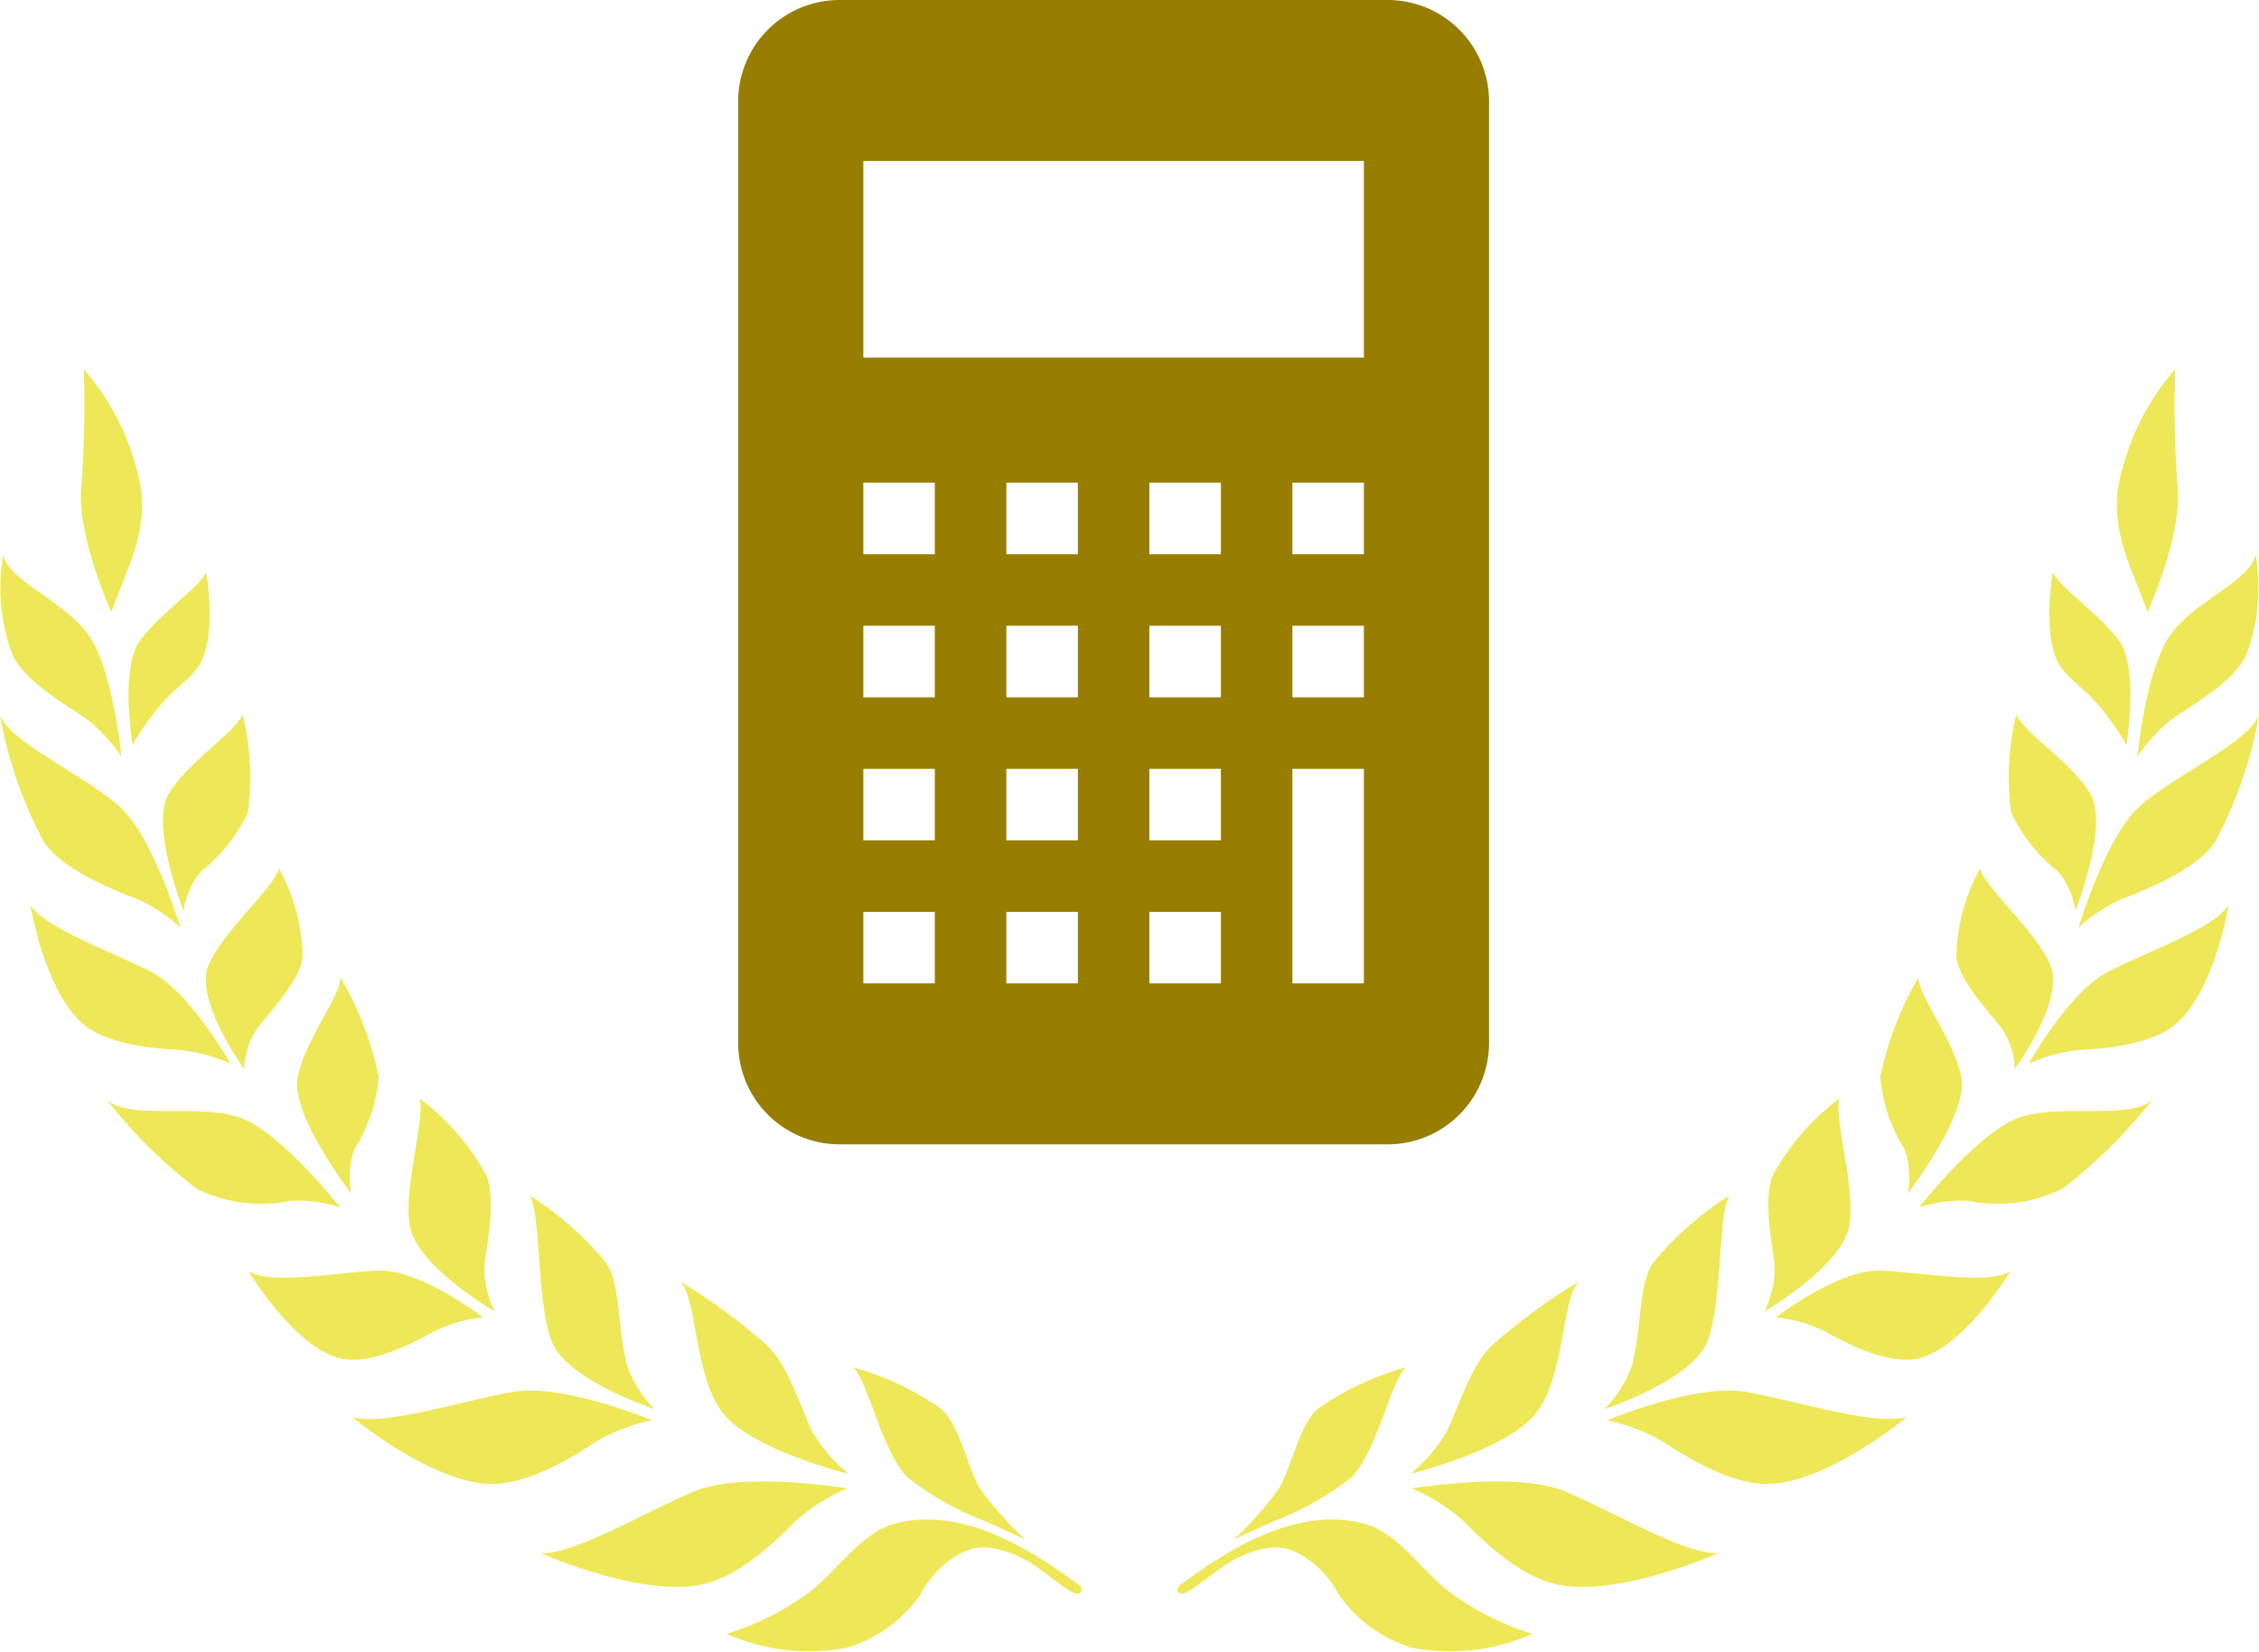 <svg xmlns="http://www.w3.org/2000/svg" width="97.927" height="71.588" viewBox="0 0 97.927 71.588">
  <g id="グループ_32" data-name="グループ 32" transform="translate(-1047 -1681)">
    <g id="free-calculator-svgrepo-com" transform="translate(991 1681)">
      <path id="パス_92" data-name="パス 92" d="M116.156,0H92.394A4.394,4.394,0,0,0,88,4.393V45.206A4.394,4.394,0,0,0,92.394,49.6h23.762a4.394,4.394,0,0,0,4.393-4.393V4.393A4.394,4.394,0,0,0,116.156,0ZM96.525,42.623h-3.1v-3.1h3.1Zm0-6.2h-3.1v-3.1h3.1Zm0-6.2h-3.1v-3.1h3.1Zm0-6.2h-3.1v-3.1h3.1Zm6.2,18.6h-3.1v-3.1h3.1Zm0-6.2h-3.1v-3.1h3.1Zm0-6.2h-3.1v-3.1h3.1Zm0-6.2h-3.1v-3.1h3.1Zm6.2,18.6h-3.1v-3.1h3.1Zm0-6.2h-3.1v-3.1h3.1Zm0-6.2h-3.1v-3.1h3.1Zm0-6.2h-3.1v-3.1h3.1Zm6.2,18.6h-3.1v-9.3h3.1Zm0-12.4h-3.1v-3.1h3.1Zm0-6.2h-3.1v-3.1h3.1Zm0-8.525h-21.7V6.975h21.7Z" fill="#977e00"/>
    </g>
    <g id="ひいらぎ" transform="translate(1047 1697)">
      <g id="グループ_7" data-name="グループ 7" transform="translate(51.037 0)">
        <path id="パス_58" data-name="パス 58" d="M465.34,316.643s2.706-2.081,4.519-2.023,4.672.645,5.649.019c0,0-1.966,3.293-3.983,3.785-1.206.294-2.936-.542-4.047-1.162A6.3,6.3,0,0,0,465.34,316.643Z" transform="translate(-439.391 -275.545)" fill="#eee858"/>
        <path id="パス_59" data-name="パス 59" d="M464.56,312.159s3.491-2.01,3.7-3.817-.683-4.468-.447-5.412a10.367,10.367,0,0,0-2.9,3.344c-.383.977-.077,2.674.083,3.83A4.2,4.2,0,0,1,464.56,312.159Z" transform="translate(-439.109 -271.317)" fill="#eee858"/>
        <path id="パス_60" data-name="パス 60" d="M475.06,307.649s2.483-3.166,4.251-3.861,5.029.14,5.91-.868a21.555,21.555,0,0,1-3.932,3.912,6.244,6.244,0,0,1-4.066.53A5.959,5.959,0,0,0,475.06,307.649Z" transform="translate(-442.907 -271.314)" fill="#eee858"/>
        <path id="パス_61" data-name="パス 61" d="M473.613,304.083s2.623-3.4,2.33-5.01-1.8-3.427-1.864-4.353a13.974,13.974,0,0,0-1.653,4.3,6.872,6.872,0,0,0,1.06,3.153A3.709,3.709,0,0,1,473.613,304.083Z" transform="translate(-441.951 -268.347)" fill="#eee858"/>
        <path id="パス_62" data-name="パス 62" d="M424.841,334.325c-.2.153-.2.313-.032.4.313.14,1.589-1.1,2.413-1.506,1.506-.747,2.272-.536,3.013-.057a4.288,4.288,0,0,1,1.442,1.6,5.909,5.909,0,0,0,3.2,2.317,8.786,8.786,0,0,0,5.2-.606,12,12,0,0,1-3.619-1.832c-1.142-.881-2.234-2.572-3.689-2.949C429.838,330.93,426.909,332.813,424.841,334.325Z" transform="translate(-424.683 -281.656)" fill="#eee858"/>
        <path id="パス_63" data-name="パス 63" d="M440.6,329.239s4.513-.753,6.625.121,5.164,2.732,6.67,2.687c0,0-4.155,1.851-6.842,1.385-1.608-.274-3.21-1.755-4.193-2.77A8.055,8.055,0,0,0,440.6,329.239Z" transform="translate(-430.441 -280.725)" fill="#eee858"/>
        <path id="パス_64" data-name="パス 64" d="M440.5,323.7s4.3-1.047,5.508-2.7,1.06-4.844,1.794-5.642a27.278,27.278,0,0,0-3.734,2.745c-.9.836-1.423,2.547-1.959,3.708A6.683,6.683,0,0,1,440.5,323.7Z" transform="translate(-430.405 -275.814)" fill="#eee858"/>
        <path id="パス_65" data-name="パス 65" d="M453.88,324.051s3.849-1.615,6.051-1.225,5.559,1.487,6.938,1.085c0,0-3.313,2.77-5.91,2.9-1.557.077-3.447-1.021-4.634-1.813A8.129,8.129,0,0,0,453.88,324.051Z" transform="translate(-435.245 -278.492)" fill="#eee858"/>
        <path id="パス_66" data-name="パス 66" d="M453.7,318.771s3.8-1.232,4.461-2.936.453-5.463.951-6.325a14.166,14.166,0,0,0-3.3,2.911c-.645.9-.491,2.789-.925,4.474A5.133,5.133,0,0,1,453.7,318.771Z" transform="translate(-435.18 -273.698)" fill="#eee858"/>
        <path id="パス_67" data-name="パス 67" d="M482.51,296.671s1.736-3.1,3.434-3.976,4.557-1.87,5.234-2.885c0,0-.6,3.7-2.285,5.144-1.008.862-2.917,1.066-4.168,1.123A7.2,7.2,0,0,0,482.51,296.671Z" transform="translate(-445.602 -266.571)" fill="#eee858"/>
        <path id="パス_68" data-name="パス 68" d="M489.89,274.75s.351-3.6,1.353-5.157,3.555-2.432,3.772-3.593a8.31,8.31,0,0,1-.377,4.283c-.5,1.206-2.368,2.221-3.281,2.872A7.465,7.465,0,0,0,489.89,274.75Z" transform="translate(-448.272 -257.958)" fill="#eee858"/>
        <path id="パス_69" data-name="パス 69" d="M480.111,296s2.221-3.019,1.532-4.538-2.8-3.3-3.038-4.149a8.239,8.239,0,0,0-1.028,3.842c.121.938,1.226,2.17,1.934,3.032A3.329,3.329,0,0,1,480.111,296Z" transform="translate(-443.809 -265.667)" fill="#eee858"/>
        <path id="パス_70" data-name="パス 70" d="M487.253,274.684s.543-3.338-.313-4.506-2.5-2.253-2.885-2.968c0,0-.46,2.61.236,3.906.357.67,1.079,1.066,1.672,1.755A11.549,11.549,0,0,1,487.253,274.684Z" transform="translate(-446.107 -258.396)" fill="#eee858"/>
        <path id="パス_71" data-name="パス 71" d="M485.89,286.106s1.117-3.708,2.476-5.087,4.908-2.9,5.349-4.129a18.224,18.224,0,0,1-1.908,5.508c-.766,1.168-2.955,2.055-4.047,2.47A7.217,7.217,0,0,0,485.89,286.106Z" transform="translate(-446.825 -261.897)" fill="#eee858"/>
        <path id="パス_72" data-name="パス 72" d="M484.023,285.354s1.462-3.676.651-5.055-2.866-2.642-3.217-3.459a11.689,11.689,0,0,0-.223,4.251,7.033,7.033,0,0,0,2.049,2.572A3.453,3.453,0,0,1,484.023,285.354Z" transform="translate(-445.091 -261.879)" fill="#eee858"/>
        <path id="パス_73" data-name="パス 73" d="M489.829,263.931c-.7-1.979-1.519-3.255-1.283-5.349a10.755,10.755,0,0,1,2.483-5.183,46.97,46.97,0,0,0,.115,5.227C491.285,260.759,489.829,263.931,489.829,263.931Z" transform="translate(-447.771 -253.4)" fill="#eee858"/>
        <path id="パス_74" data-name="パス 74" d="M428.54,328.645s.568-.268,1.717-.785a12.755,12.755,0,0,0,3.427-1.947c1.136-1.321,1.634-4.091,2.3-4.723a12.271,12.271,0,0,0-3.779,1.768c-.83.67-1.174,2.566-1.73,3.5A16.313,16.313,0,0,1,428.54,328.645Z" transform="translate(-426.078 -277.923)" fill="#eee858"/>
      </g>
      <g id="グループ_8" data-name="グループ 8" transform="translate(0 0)">
        <path id="パス_75" data-name="パス 75" d="M371.767,316.643s-2.706-2.081-4.519-2.023-4.672.645-5.649.019c0,0,1.966,3.293,3.983,3.785,1.206.294,2.936-.542,4.047-1.162A6.341,6.341,0,0,1,371.767,316.643Z" transform="translate(-350.826 -275.545)" fill="#eee858"/>
        <path id="パス_76" data-name="パス 76" d="M376.208,312.159s-3.491-2.01-3.7-3.817.683-4.468.447-5.412a10.367,10.367,0,0,1,2.9,3.344c.383.977.076,2.674-.083,3.83A4.12,4.12,0,0,0,376.208,312.159Z" transform="translate(-354.763 -271.317)" fill="#eee858"/>
        <path id="パス_77" data-name="パス 77" d="M362.061,307.649s-2.483-3.166-4.251-3.861-5.029.14-5.91-.868a21.552,21.552,0,0,0,3.932,3.912,6.244,6.244,0,0,0,4.066.53A5.959,5.959,0,0,1,362.061,307.649Z" transform="translate(-347.317 -271.314)" fill="#eee858"/>
        <path id="パス_78" data-name="パス 78" d="M367.247,304.083s-2.623-3.4-2.33-5.01,1.8-3.427,1.864-4.353a13.973,13.973,0,0,1,1.653,4.3,6.87,6.87,0,0,1-1.06,3.153A3.71,3.71,0,0,0,367.247,304.083Z" transform="translate(-352.018 -268.347)" fill="#eee858"/>
        <path id="パス_79" data-name="パス 79" d="M409.315,334.325c.2.153.2.313.032.4-.313.14-1.589-1.1-2.413-1.506-1.506-.747-2.272-.536-3.013-.057a4.289,4.289,0,0,0-1.443,1.6,5.909,5.909,0,0,1-3.2,2.317,8.786,8.786,0,0,1-5.2-.606,12,12,0,0,0,3.619-1.832c1.142-.881,2.234-2.572,3.689-2.949C404.311,330.93,407.241,332.813,409.315,334.325Z" transform="translate(-362.576 -281.656)" fill="#eee858"/>
        <path id="パス_80" data-name="パス 80" d="M394.745,329.239s-4.513-.753-6.625.121-5.163,2.732-6.67,2.687c0,0,4.155,1.851,6.842,1.385,1.608-.274,3.21-1.755,4.193-2.77A8.053,8.053,0,0,1,394.745,329.239Z" transform="translate(-358.007 -280.725)" fill="#eee858"/>
        <path id="パス_81" data-name="パス 81" d="M398.232,323.7s-4.3-1.047-5.508-2.7-1.06-4.844-1.793-5.642a27.275,27.275,0,0,1,3.734,2.745c.9.836,1.423,2.547,1.959,3.708A6.683,6.683,0,0,0,398.232,323.7Z" transform="translate(-361.436 -275.814)" fill="#eee858"/>
        <path id="パス_82" data-name="パス 82" d="M381.628,324.051s-3.849-1.615-6.051-1.225-5.559,1.487-6.938,1.085c0,0,3.313,2.77,5.91,2.9,1.557.077,3.447-1.021,4.634-1.813A8.13,8.13,0,0,1,381.628,324.051Z" transform="translate(-353.373 -278.492)" fill="#eee858"/>
        <path id="パス_83" data-name="パス 83" d="M386.112,318.771s-3.8-1.232-4.461-2.936-.453-5.463-.951-6.325a14.165,14.165,0,0,1,3.3,2.911c.645.9.492,2.789.925,4.474A5.046,5.046,0,0,0,386.112,318.771Z" transform="translate(-357.736 -273.698)" fill="#eee858"/>
        <path id="パス_84" data-name="パス 84" d="M355.457,296.671s-1.736-3.1-3.434-3.976-4.557-1.87-5.234-2.885c0,0,.6,3.7,2.285,5.144,1.008.862,2.917,1.066,4.168,1.123A7.261,7.261,0,0,1,355.457,296.671Z" transform="translate(-345.469 -266.571)" fill="#eee858"/>
        <path id="パス_85" data-name="パス 85" d="M350,274.75s-.351-3.6-1.353-5.157-3.555-2.432-3.772-3.593a8.31,8.31,0,0,0,.377,4.283c.5,1.206,2.368,2.221,3.281,2.872A7.465,7.465,0,0,1,350,274.75Z" transform="translate(-344.732 -257.958)" fill="#eee858"/>
        <path id="パス_86" data-name="パス 86" d="M360.367,296s-2.221-3.019-1.532-4.538,2.8-3.3,3.038-4.149a8.237,8.237,0,0,1,1.028,3.842c-.121.938-1.225,2.17-1.934,3.032A3.329,3.329,0,0,0,360.367,296Z" transform="translate(-349.778 -265.667)" fill="#eee858"/>
        <path id="パス_87" data-name="パス 87" d="M353.624,274.684s-.542-3.338.313-4.506,2.5-2.253,2.885-2.968c0,0,.46,2.61-.236,3.906-.357.67-1.079,1.066-1.672,1.755A12.092,12.092,0,0,0,353.624,274.684Z" transform="translate(-347.88 -258.396)" fill="#eee858"/>
        <path id="パス_88" data-name="パス 88" d="M352.545,286.106s-1.117-3.708-2.476-5.087-4.908-2.9-5.349-4.129a18.224,18.224,0,0,0,1.908,5.508c.766,1.168,2.955,2.055,4.047,2.47A7.091,7.091,0,0,1,352.545,286.106Z" transform="translate(-344.72 -261.897)" fill="#eee858"/>
        <path id="パス_89" data-name="パス 89" d="M356.682,285.354s-1.462-3.676-.651-5.055,2.866-2.642,3.217-3.459a11.689,11.689,0,0,1,.223,4.251,7.033,7.033,0,0,1-2.049,2.572A3.521,3.521,0,0,0,356.682,285.354Z" transform="translate(-348.723 -261.879)" fill="#eee858"/>
        <path id="パス_90" data-name="パス 90" d="M351.539,263.931c.7-1.979,1.519-3.255,1.283-5.349a10.755,10.755,0,0,0-2.483-5.183,46.97,46.97,0,0,1-.115,5.227C350.084,260.759,351.539,263.931,351.539,263.931Z" transform="translate(-346.708 -253.4)" fill="#eee858"/>
        <path id="パス_91" data-name="パス 91" d="M410.108,328.645s-.568-.268-1.717-.785a12.752,12.752,0,0,1-3.427-1.947c-1.136-1.321-1.634-4.091-2.3-4.723a12.27,12.27,0,0,1,3.778,1.768c.83.67,1.174,2.566,1.73,3.5A16.314,16.314,0,0,0,410.108,328.645Z" transform="translate(-365.68 -277.923)" fill="#eee858"/>
      </g>
    </g>
  </g>
</svg>

